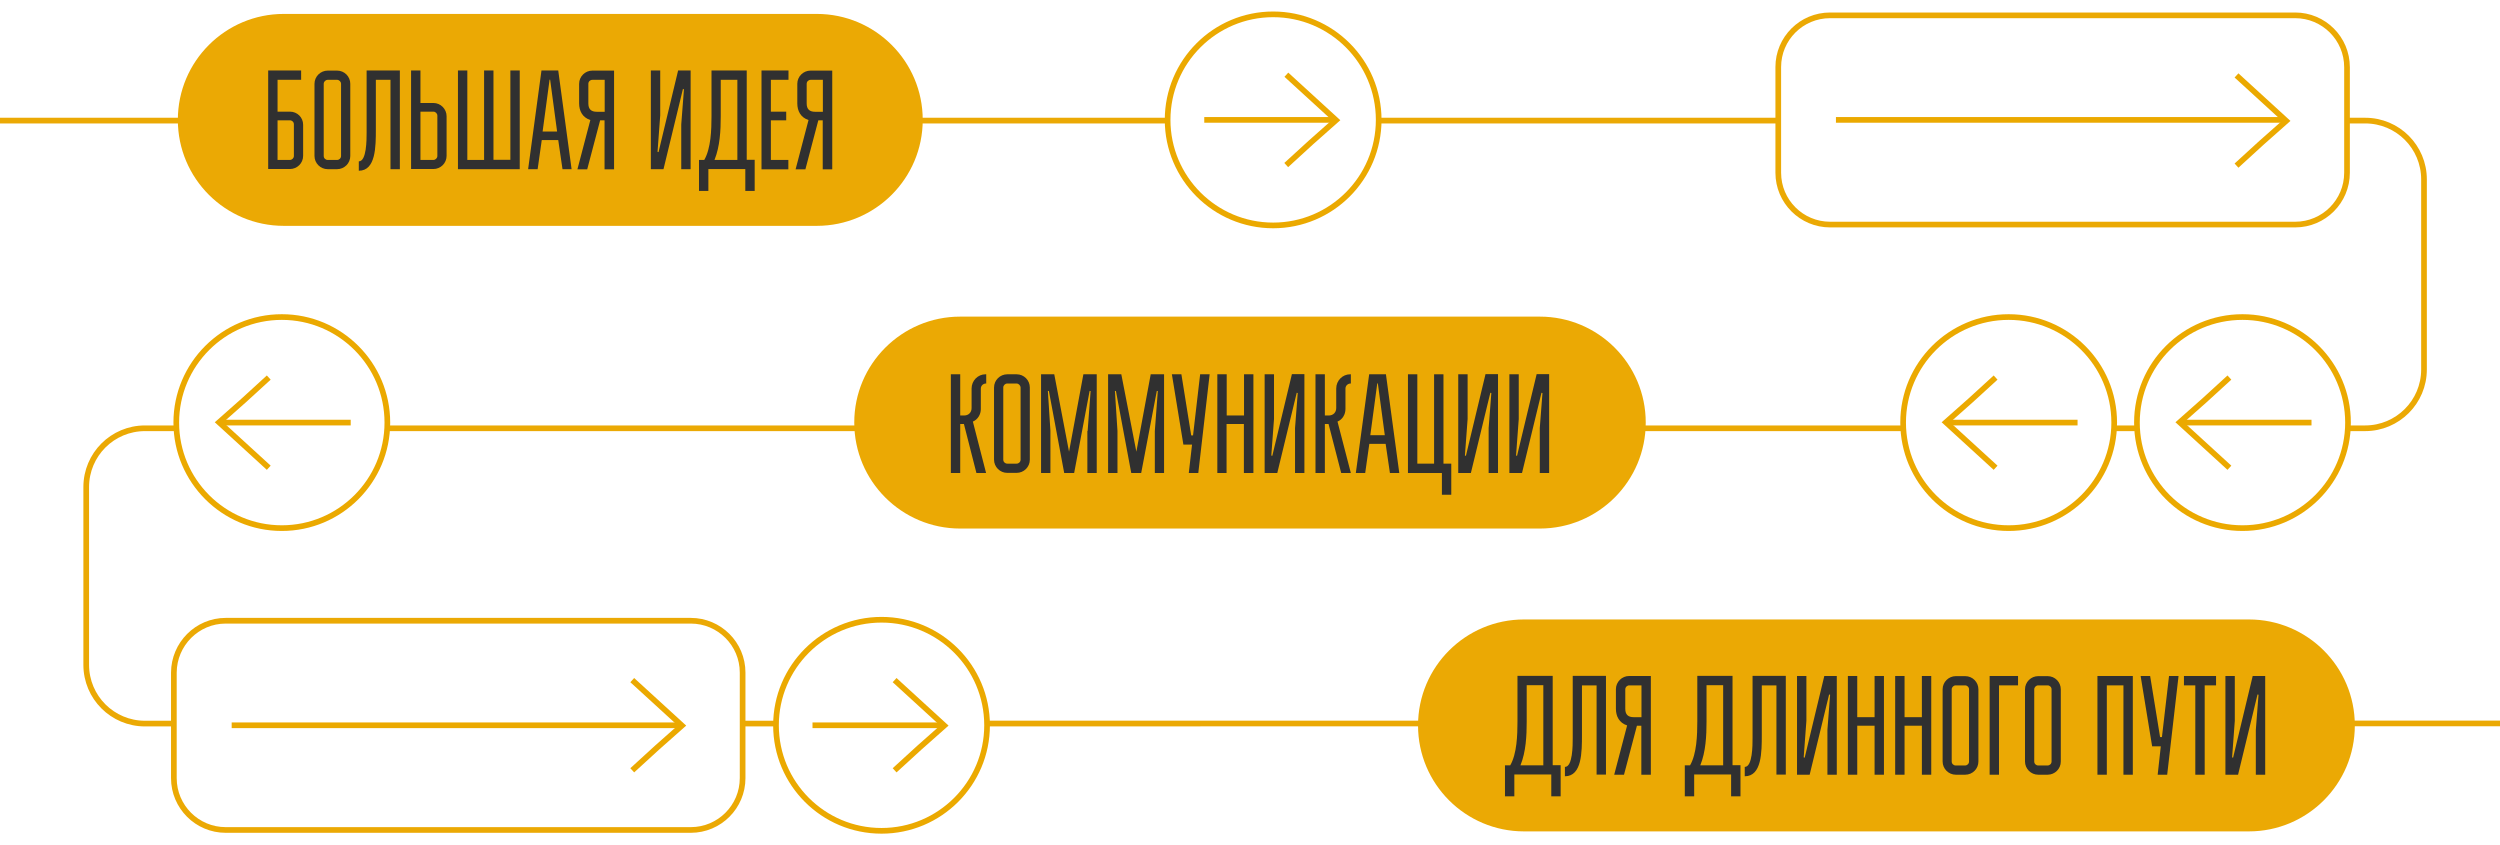 <?xml version="1.0" encoding="UTF-8"?> <!-- Generator: Adobe Illustrator 24.3.0, SVG Export Plug-In . SVG Version: 6.00 Build 0) --> <svg xmlns="http://www.w3.org/2000/svg" xmlns:xlink="http://www.w3.org/1999/xlink" id="Слой_1" x="0px" y="0px" viewBox="0 0 1760 595" style="enable-background:new 0 0 1760 595;" xml:space="preserve"> <style type="text/css"> .st0{fill:#FFFFFF;} .st1{fill:#28497B;} .st2{fill:none;stroke:#EBA904;stroke-width:3;stroke-miterlimit:10;} .st3{fill:#EBA904;} .st4{fill:#303030;} .st5{fill:#DAA819;} .st6{fill:#282828;} .st7{clip-path:url(#SVGID_4_);} .st8{fill:none;stroke:#DAA819;stroke-width:1.885;stroke-miterlimit:10;} .st9{fill:#282828;stroke:#DAA819;stroke-width:2.276;stroke-miterlimit:10;} .st10{fill:none;stroke:#DAA819;stroke-width:2.276;stroke-miterlimit:10;} .st11{clip-path:url(#SVGID_6_);} .st12{fill:none;stroke:#DAA819;stroke-width:1.812;stroke-miterlimit:10;} .st13{fill:#282828;stroke:#DAA819;stroke-width:2.188;stroke-miterlimit:10;} .st14{fill:none;stroke:#DAA819;stroke-width:2.188;stroke-miterlimit:10;} .st15{fill:none;stroke:#DAA819;stroke-width:3;stroke-miterlimit:10;} .st16{fill:none;stroke:#DAA819;stroke-width:3.041;stroke-miterlimit:10;} .st17{fill:#2C2C2D;} .st18{fill:none;stroke:#DAA819;stroke-width:2.802;stroke-miterlimit:10;} .st19{fill:none;stroke:#DAA819;stroke-width:2.84;stroke-miterlimit:10;} .st20{fill:none;stroke:#EBA904;stroke-width:4;} .st21{fill:#FFFFFF;stroke:#EBA900;stroke-width:4;stroke-miterlimit:10;} .st22{fill:none;stroke:#EBA900;stroke-width:4;stroke-miterlimit:10;} .st23{fill:#FFFFFF;stroke:#EBA904;stroke-width:4;} .st24{fill:none;stroke:#EBA904;stroke-width:3;} .st25{fill:#FFFFFF;stroke:#EBA900;stroke-width:3;stroke-miterlimit:10;} .st26{fill:none;stroke:#EBA900;stroke-width:3;stroke-miterlimit:10;} .st27{fill:#FFFFFF;stroke:#EBA904;stroke-width:3;} .st28{clip-path:url(#SVGID_24_);} .st29{clip-path:url(#SVGID_42_);} .st30{fill:#EBA900;} .st31{clip-path:url(#SVGID_46_);} .st32{fill:none;stroke:#EBA900;stroke-width:1.741;stroke-miterlimit:10;} .st33{fill:#282828;stroke:#EBA900;stroke-width:2.102;stroke-miterlimit:10;} .st34{fill:none;stroke:#EBA900;stroke-width:2.102;stroke-miterlimit:10;} .st35{fill:#FFE8C5;} .st36{fill:none;stroke:#EBA900;stroke-width:2.635;stroke-miterlimit:10;} .st37{fill:none;stroke:#EBA900;stroke-width:2.679;stroke-miterlimit:10;} .st38{fill:#82CFEF;} .st39{fill:none;stroke:#282828;stroke-width:2.004;stroke-miterlimit:10;} .st40{fill:none;stroke:#282828;stroke-width:1.793;stroke-miterlimit:10;} .st41{fill:none;stroke:#282828;stroke-width:1.836;stroke-miterlimit:10;} .st42{fill:none;stroke:#282828;stroke-width:0.325;stroke-miterlimit:10;} .st43{fill:#9AC442;} .st44{fill:#EC6A55;} .st45{fill:#2D2D2D;} .st46{fill:none;stroke:#EBA900;stroke-width:2.004;stroke-miterlimit:10;} .st47{fill:none;stroke:#EBA900;stroke-width:1.793;stroke-miterlimit:10;} .st48{fill:none;stroke:#EBA900;stroke-width:1.836;stroke-miterlimit:10;} .st49{fill:#9F3838;} .st50{fill:none;stroke:#2C2C2C;stroke-width:1.551;stroke-miterlimit:10;} .st51{fill:#00477E;} .st52{fill:none;stroke:#EBA900;stroke-width:1.551;stroke-miterlimit:10;} .st53{clip-path:url(#SVGID_60_);} .st54{clip-path:url(#SVGID_62_);} .st55{fill:none;stroke:#EBA900;stroke-width:1.551;stroke-linecap:round;stroke-linejoin:round;stroke-miterlimit:10;} .st56{fill:#EBA900;stroke:#EBA900;stroke-width:1.526;stroke-miterlimit:10;} .st57{fill:none;stroke:#EBA900;stroke-width:1.526;stroke-miterlimit:10;} </style> <rect x="-9.8" y="-7.5" class="st0" width="1779.6" height="620.4"></rect> <path class="st20" d="M0,84.9h1665.1c22.9,0,41.4,18.5,41.4,41.4v133.8c0,22.9-18.6,41.4-41.4,41.4h-1563 c-22.9,0-41.4,18.5-41.4,41.4v125.1c0,22.9,18.5,41.4,41.4,41.4l1657.9-0.1"></path> <g> <path class="st21" d="M1578.7,223.2c-41,0-74.3,33.3-74.3,74.3s33.3,74.3,74.3,74.3s74.3-33.3,74.3-74.3S1619.7,223.2,1578.7,223.2 z"></path> <path class="st22" d="M1627.3,297.5h-92.7"></path> <path class="st22" d="M1569.5,329.3l-17.5-16l-17.5-16l17.5-15.5l17.5-16"></path> <path class="st21" d="M896.3,158.7c41,0,74.3-33.3,74.3-74.3s-33.3-74.3-74.3-74.3S822,43.4,822,84.4S855.3,158.7,896.3,158.7z"></path> <path class="st22" d="M847.8,84.4h92.7"></path> <path class="st22" d="M905.6,52.6l17.5,16l17.5,16L923,100.2l-17.5,16"></path> <path class="st21" d="M1414.1,223.2c-41,0-74.3,33.3-74.3,74.3s33.3,74.3,74.3,74.3s74.3-33.3,74.3-74.3S1455.1,223.2,1414.1,223.2 z"></path> <path class="st22" d="M1462.6,297.5h-92.7"></path> <path class="st22" d="M1404.9,329.3l-17.5-16l-17.5-16l17.5-15.5l17.5-16"></path> <path class="st21" d="M198.4,223.2c-41,0-74.3,33.3-74.3,74.3s33.3,74.3,74.3,74.3s74.3-33.3,74.3-74.3S239.4,223.2,198.4,223.2z"></path> <path class="st22" d="M246.9,297.5h-92.7"></path> <path class="st22" d="M189.2,329.3l-17.5-16l-17.5-16l17.5-15.5l17.5-16"></path> <path class="st21" d="M620.6,584.9c41,0,74.3-33.3,74.3-74.3s-33.3-74.3-74.3-74.3s-74.3,33.3-74.3,74.3S579.5,584.9,620.6,584.9z"></path> <path class="st22" d="M572,510.6h92.7"></path> <path class="st22" d="M629.8,478.8l17.5,16l17.5,16l-17.5,15.5l-17.5,16"></path> <path class="st23" d="M1288.4,10.8h327.4c20.1,0,36.5,16.3,36.5,36.5v74.3c0,20.1-16.3,36.5-36.5,36.5h-327.4 c-20.1,0-36.5-16.3-36.5-36.5V47.2C1251.9,27.1,1268.2,10.8,1288.4,10.8z"></path> <path class="st22" d="M1292.5,84.4h316.4"></path> <path class="st22" d="M1574.5,53.1l17.5,16l17.5,16l-17.5,15.5l-17.5,16"></path> <path class="st23" d="M158.9,437h327.4c20.1,0,36.5,16.3,36.5,36.5v74.3c0,20.1-16.3,36.5-36.5,36.5H158.9 c-20.1,0-36.5-16.3-36.5-36.5v-74.3C122.5,453.4,138.8,437,158.9,437z"></path> <path class="st22" d="M163.1,510.6h316.4"></path> <path class="st22" d="M445.1,478.8l17.5,16l17.5,16l-17.5,15.5l-17.5,16"></path> <path class="st3" d="M575,159H199.8c-41.2,0-74.6-33.4-74.6-74.6v0c0-41.2,33.4-74.6,74.6-74.6H575c41.2,0,74.6,33.4,74.6,74.6v0 C649.6,125.6,616.2,159,575,159z"></path> <g> <g> <path class="st4" d="M195.4,56.2v22.4h8.7c5.2,0,9.3,4.1,9.3,9.2v21.9c0,5.2-4.2,9.3-9.3,9.3h-15.3V49.6H212v6.6H195.4z M204.1,84.7h-8.7v27.9h8.7c1.5,0,2.8-1.3,2.8-2.8V87.5C206.9,85.9,205.6,84.7,204.1,84.7z"></path> <path class="st4" d="M246.6,109.8c0,5.2-4.2,9.3-9.3,9.3h-6.6c-5.1,0-9.3-4.2-9.3-9.3V59c0-5.2,4.3-9.3,9.3-9.3h6.6 c5.2,0,9.3,4.2,9.3,9.3V109.8z M237.3,56.2h-6.6c-1.5,0-2.8,1.3-2.8,2.8v50.8c0,1.6,1.3,2.8,2.8,2.8h6.6c1.5,0,2.8-1.2,2.8-2.8 V59C240.1,57.5,238.8,56.2,237.3,56.2z"></path> <path class="st4" d="M274.9,56.2h-10.3V91c0,12.1,0,29.2-12,29.2v-6.6c5.5,0,5.5-15.2,5.5-20.2V49.6h23.4v69.5h-6.6V56.2z"></path> <path class="st4" d="M289.4,49.6h6.6v22.9h9.1c5.2,0,9.3,4.3,9.3,9.3v27.9c0,5.2-4.2,9.3-9.3,9.3h-15.7V49.6z M307.9,81.4 c0-1.5-1.3-2.8-2.8-2.8H296v34h9.1c1.5,0,2.8-1.3,2.8-2.8V81.4z"></path> <path class="st4" d="M328.9,112.6h11.9V49.6h6.6v62.9h11.9V49.6h6.6v69.5h-43.5V49.6h6.6V112.6z"></path> <path class="st4" d="M371.8,119.1l9.4-69.5h11.8l9.4,69.5H396l-3-20.5h-11.6l-2.9,20.5H371.8z M386.9,56.1l-4.9,36.5h10.2 l-4.9-36.5H386.9z"></path> <path class="st4" d="M425.7,84.7h-3.2l-9.1,34.5h-6.9l9.1-34.7c-5.6-1.8-7.9-6.5-7.9-11.7V59c0-5.2,4.3-9.3,9.3-9.3h15.3v69.5 h-6.7V84.7z M425.7,78.6V56.2H417c-1.5,0-2.8,1.2-2.8,2.8v13.8c0,4,1.9,5.9,6,5.9H425.7z"></path> <path class="st4" d="M480.8,62.6l-13.7,56.5h-8.9V49.6h6.6v31.6l-1.9,25.7l0.7,0.2l13.8-57.5h8.8v69.5h-6.6V87.6l1.9-24.7 L480.8,62.6z"></path> <path class="st4" d="M492.1,112.6h3.7c4.7-8.1,5.1-21.4,5.1-30.7V49.6h24.8v62.9h5.6v21.9h-6.6v-15.4h-26v15.4h-6.6V112.6z M519.1,112.6V56.2h-11.7v25.7c0,9.7-0.5,21.1-4.4,30.7H519.1z"></path> <path class="st4" d="M542.7,56.2v22.4h10.8v6.1h-10.8v27.9H555v6.6h-18.9V49.6h19v6.6H542.7z"></path> <path class="st4" d="M579.3,84.7h-3.2l-9.1,34.5h-6.9l9.1-34.7c-5.6-1.8-7.9-6.5-7.9-11.7V59c0-5.2,4.3-9.3,9.3-9.3h15.3v69.5 h-6.7V84.7z M579.3,78.6V56.2h-8.6c-1.5,0-2.8,1.2-2.8,2.8v13.8c0,4,1.9,5.9,6,5.9H579.3z"></path> </g> </g> <path class="st3" d="M1084,372.1H676c-41.2,0-74.6-33.4-74.6-74.6v0c0-41.2,33.4-74.6,74.6-74.6h408c41.2,0,74.6,33.4,74.6,74.6v0 C1158.6,338.7,1125.2,372.1,1084,372.1z"></path> <g> <g> <path class="st4" d="M678.6,298.5H676V333h-6.6v-69.5h6.6v29h2.8c3.1,0,5.2-2.2,5.2-5.2v-13.8c0-5.5,4.4-10,9.8-10h0.5v6.5h-0.5 c-1.9,0.2-3.3,1.7-3.3,3.6v14.4c0,3.6-2,7.3-5.6,8.8l9.3,36.2h-6.8L678.6,298.5z"></path> <path class="st4" d="M725,323.6c0,5.2-4.2,9.3-9.3,9.3h-6.6c-5.1,0-9.3-4.2-9.3-9.3v-50.8c0-5.2,4.3-9.3,9.3-9.3h6.6 c5.2,0,9.3,4.2,9.3,9.3V323.6z M715.7,270h-6.6c-1.5,0-2.8,1.3-2.8,2.8v50.8c0,1.6,1.3,2.8,2.8,2.8h6.6c1.5,0,2.8-1.2,2.8-2.8 v-50.8C718.4,271.3,717.1,270,715.7,270z"></path> <path class="st4" d="M765.7,303.4l2.1-28.1l-0.7-0.1L756.2,333h-7l-10.8-57.8l-0.7,0.1l1.8,28.1V333h-6.6v-69.5h9.3l10.4,54.5 l10.1-54.5h9.4V333h-6.6V303.4z"></path> <path class="st4" d="M813,303.4l2.1-28.1l-0.7-0.1L803.4,333h-7l-10.8-57.8l-0.7,0.1l1.8,28.1V333h-6.6v-69.5h9.3L800,318 l10.1-54.5h9.4V333H813V303.4z"></path> <path class="st4" d="M839.2,313h-6.1l-8.1-49.5h6.7l6.9,43h1.3l5-43h6.7l-8,69.5h-6.7L839.2,313z"></path> <path class="st4" d="M882.3,333h-6.6v-34.5h-12.2V333H857v-69.5h6.6v29h12.2v-29h6.6V333z"></path> <path class="st4" d="M912.9,276.5L899.2,333h-8.9v-69.5h6.6V295l-1.9,25.7l0.7,0.2l13.8-57.5h8.8V333h-6.6v-31.6l1.9-24.7 L912.9,276.5z"></path> <path class="st4" d="M935.3,298.5h-2.6V333h-6.6v-69.5h6.6v29h2.8c3.1,0,5.2-2.2,5.2-5.2v-13.8c0-5.5,4.4-10,9.8-10h0.5v6.5h-0.5 c-1.9,0.2-3.3,1.7-3.3,3.6v14.4c0,3.6-2,7.3-5.6,8.8L951,333h-6.8L935.3,298.5z"></path> <path class="st4" d="M954.5,333l9.4-69.5h11.8l9.4,69.5h-6.6l-3-20.5H964l-2.9,20.5H954.5z M969.6,269.9l-4.9,36.5h10.2 l-4.9-36.5H969.6z"></path> <path class="st4" d="M997.7,326.4h11.9v-62.9h6.6v62.9h5.5v21.9h-6.6V333h-23.9v-69.5h6.6V326.4z"></path> <path class="st4" d="M1049.2,276.5l-13.7,56.5h-8.9v-69.5h6.6V295l-1.9,25.7l0.7,0.2l13.8-57.5h8.8V333h-6.6v-31.6l1.9-24.7 L1049.2,276.5z"></path> <path class="st4" d="M1085.2,276.5l-13.7,56.5h-8.9v-69.5h6.6V295l-1.9,25.7l0.7,0.2l13.8-57.5h8.8V333h-6.6v-31.6l1.9-24.7 L1085.2,276.5z"></path> </g> </g> <path class="st3" d="M1583.2,585.3h-510.3c-41.2,0-74.6-33.4-74.6-74.6v0c0-41.2,33.4-74.6,74.6-74.6h510.3 c41.2,0,74.6,33.4,74.6,74.6v0C1657.8,551.9,1624.4,585.3,1583.2,585.3z"></path> <g> <g> <path class="st4" d="M1059.5,538.8h3.7c4.7-8.1,5.1-21.4,5.1-30.7v-32.3h24.8v62.9h5.6v21.9h-6.6v-15.4h-26v15.4h-6.6V538.8z M1086.5,538.8v-56.4h-11.7v25.7c0,9.7-0.5,21.1-4.4,30.7H1086.5z"></path> <path class="st4" d="M1124,482.5h-10.3v34.8c0,12.1,0,29.2-12,29.2v-6.6c5.5,0,5.5-15.2,5.5-20.2v-43.9h23.4v69.5h-6.6V482.5z"></path> <path class="st4" d="M1155.6,510.9h-3.2l-9.1,34.5h-6.9l9.1-34.7c-5.6-1.8-7.9-6.5-7.9-11.7v-13.8c0-5.2,4.3-9.3,9.3-9.3h15.3 v69.5h-6.7V510.9z M1155.6,504.9v-22.4h-8.6c-1.5,0-2.8,1.2-2.8,2.8V499c0,4,1.9,5.9,6,5.9H1155.6z"></path> <path class="st4" d="M1186.1,538.8h3.7c4.7-8.1,5.1-21.4,5.1-30.7v-32.3h24.8v62.9h5.6v21.9h-6.6v-15.4h-26v15.4h-6.6V538.8z M1213.1,538.8v-56.4h-11.7v25.7c0,9.7-0.5,21.1-4.4,30.7H1213.1z"></path> <path class="st4" d="M1250.6,482.5h-10.3v34.8c0,12.1,0,29.2-12,29.2v-6.6c5.5,0,5.5-15.2,5.5-20.2v-43.9h23.4v69.5h-6.6V482.5z"></path> <path class="st4" d="M1287.7,488.9l-13.7,56.5h-8.9v-69.5h6.6v31.6l-1.9,25.7l0.7,0.2l13.8-57.5h8.8v69.5h-6.6v-31.6l1.9-24.7 L1287.7,488.9z"></path> <path class="st4" d="M1326.3,545.4h-6.6v-34.5h-12.2v34.5h-6.6v-69.5h6.6v29h12.2v-29h6.6V545.4z"></path> <path class="st4" d="M1359.6,545.4h-6.6v-34.5h-12.2v34.5h-6.6v-69.5h6.6v29h12.2v-29h6.6V545.4z"></path> <path class="st4" d="M1392.8,536.1c0,5.2-4.2,9.3-9.3,9.3h-6.6c-5.1,0-9.3-4.2-9.3-9.3v-50.8c0-5.2,4.3-9.3,9.3-9.3h6.6 c5.2,0,9.3,4.2,9.3,9.3V536.1z M1383.4,482.5h-6.6c-1.5,0-2.8,1.3-2.8,2.8v50.8c0,1.6,1.3,2.8,2.8,2.8h6.6c1.5,0,2.8-1.2,2.8-2.8 v-50.8C1386.2,483.7,1384.9,482.5,1383.4,482.5z"></path> <path class="st4" d="M1400.7,545.4v-69.5h20v6.6h-13.4v62.9H1400.7z"></path> <path class="st4" d="M1450.8,536.1c0,5.2-4.2,9.3-9.3,9.3h-6.6c-5.1,0-9.3-4.2-9.3-9.3v-50.8c0-5.2,4.3-9.3,9.3-9.3h6.6 c5.2,0,9.3,4.2,9.3,9.3V536.1z M1441.5,482.5h-6.6c-1.5,0-2.8,1.3-2.8,2.8v50.8c0,1.6,1.3,2.8,2.8,2.8h6.6c1.5,0,2.8-1.2,2.8-2.8 v-50.8C1444.3,483.7,1443,482.5,1441.5,482.5z"></path> <path class="st4" d="M1495,482.5h-11.8v62.9h-6.6v-69.5h24.9v69.5h-6.6V482.5z"></path> <path class="st4" d="M1521.2,525.4h-6.1l-8.1-49.5h6.7l7,43h1.3l5-43h6.7l-8,69.5h-6.7L1521.2,525.4z"></path> <path class="st4" d="M1552.1,482.5v62.9h-6.6v-62.9h-8v-6.6h22.6v6.6H1552.1z"></path> <path class="st4" d="M1589.3,488.9l-13.7,56.5h-8.9v-69.5h6.6v31.6l-1.9,25.7l0.7,0.2l13.8-57.5h8.8v69.5h-6.6v-31.6l1.9-24.7 L1589.3,488.9z"></path> </g> </g> </g> </svg> 